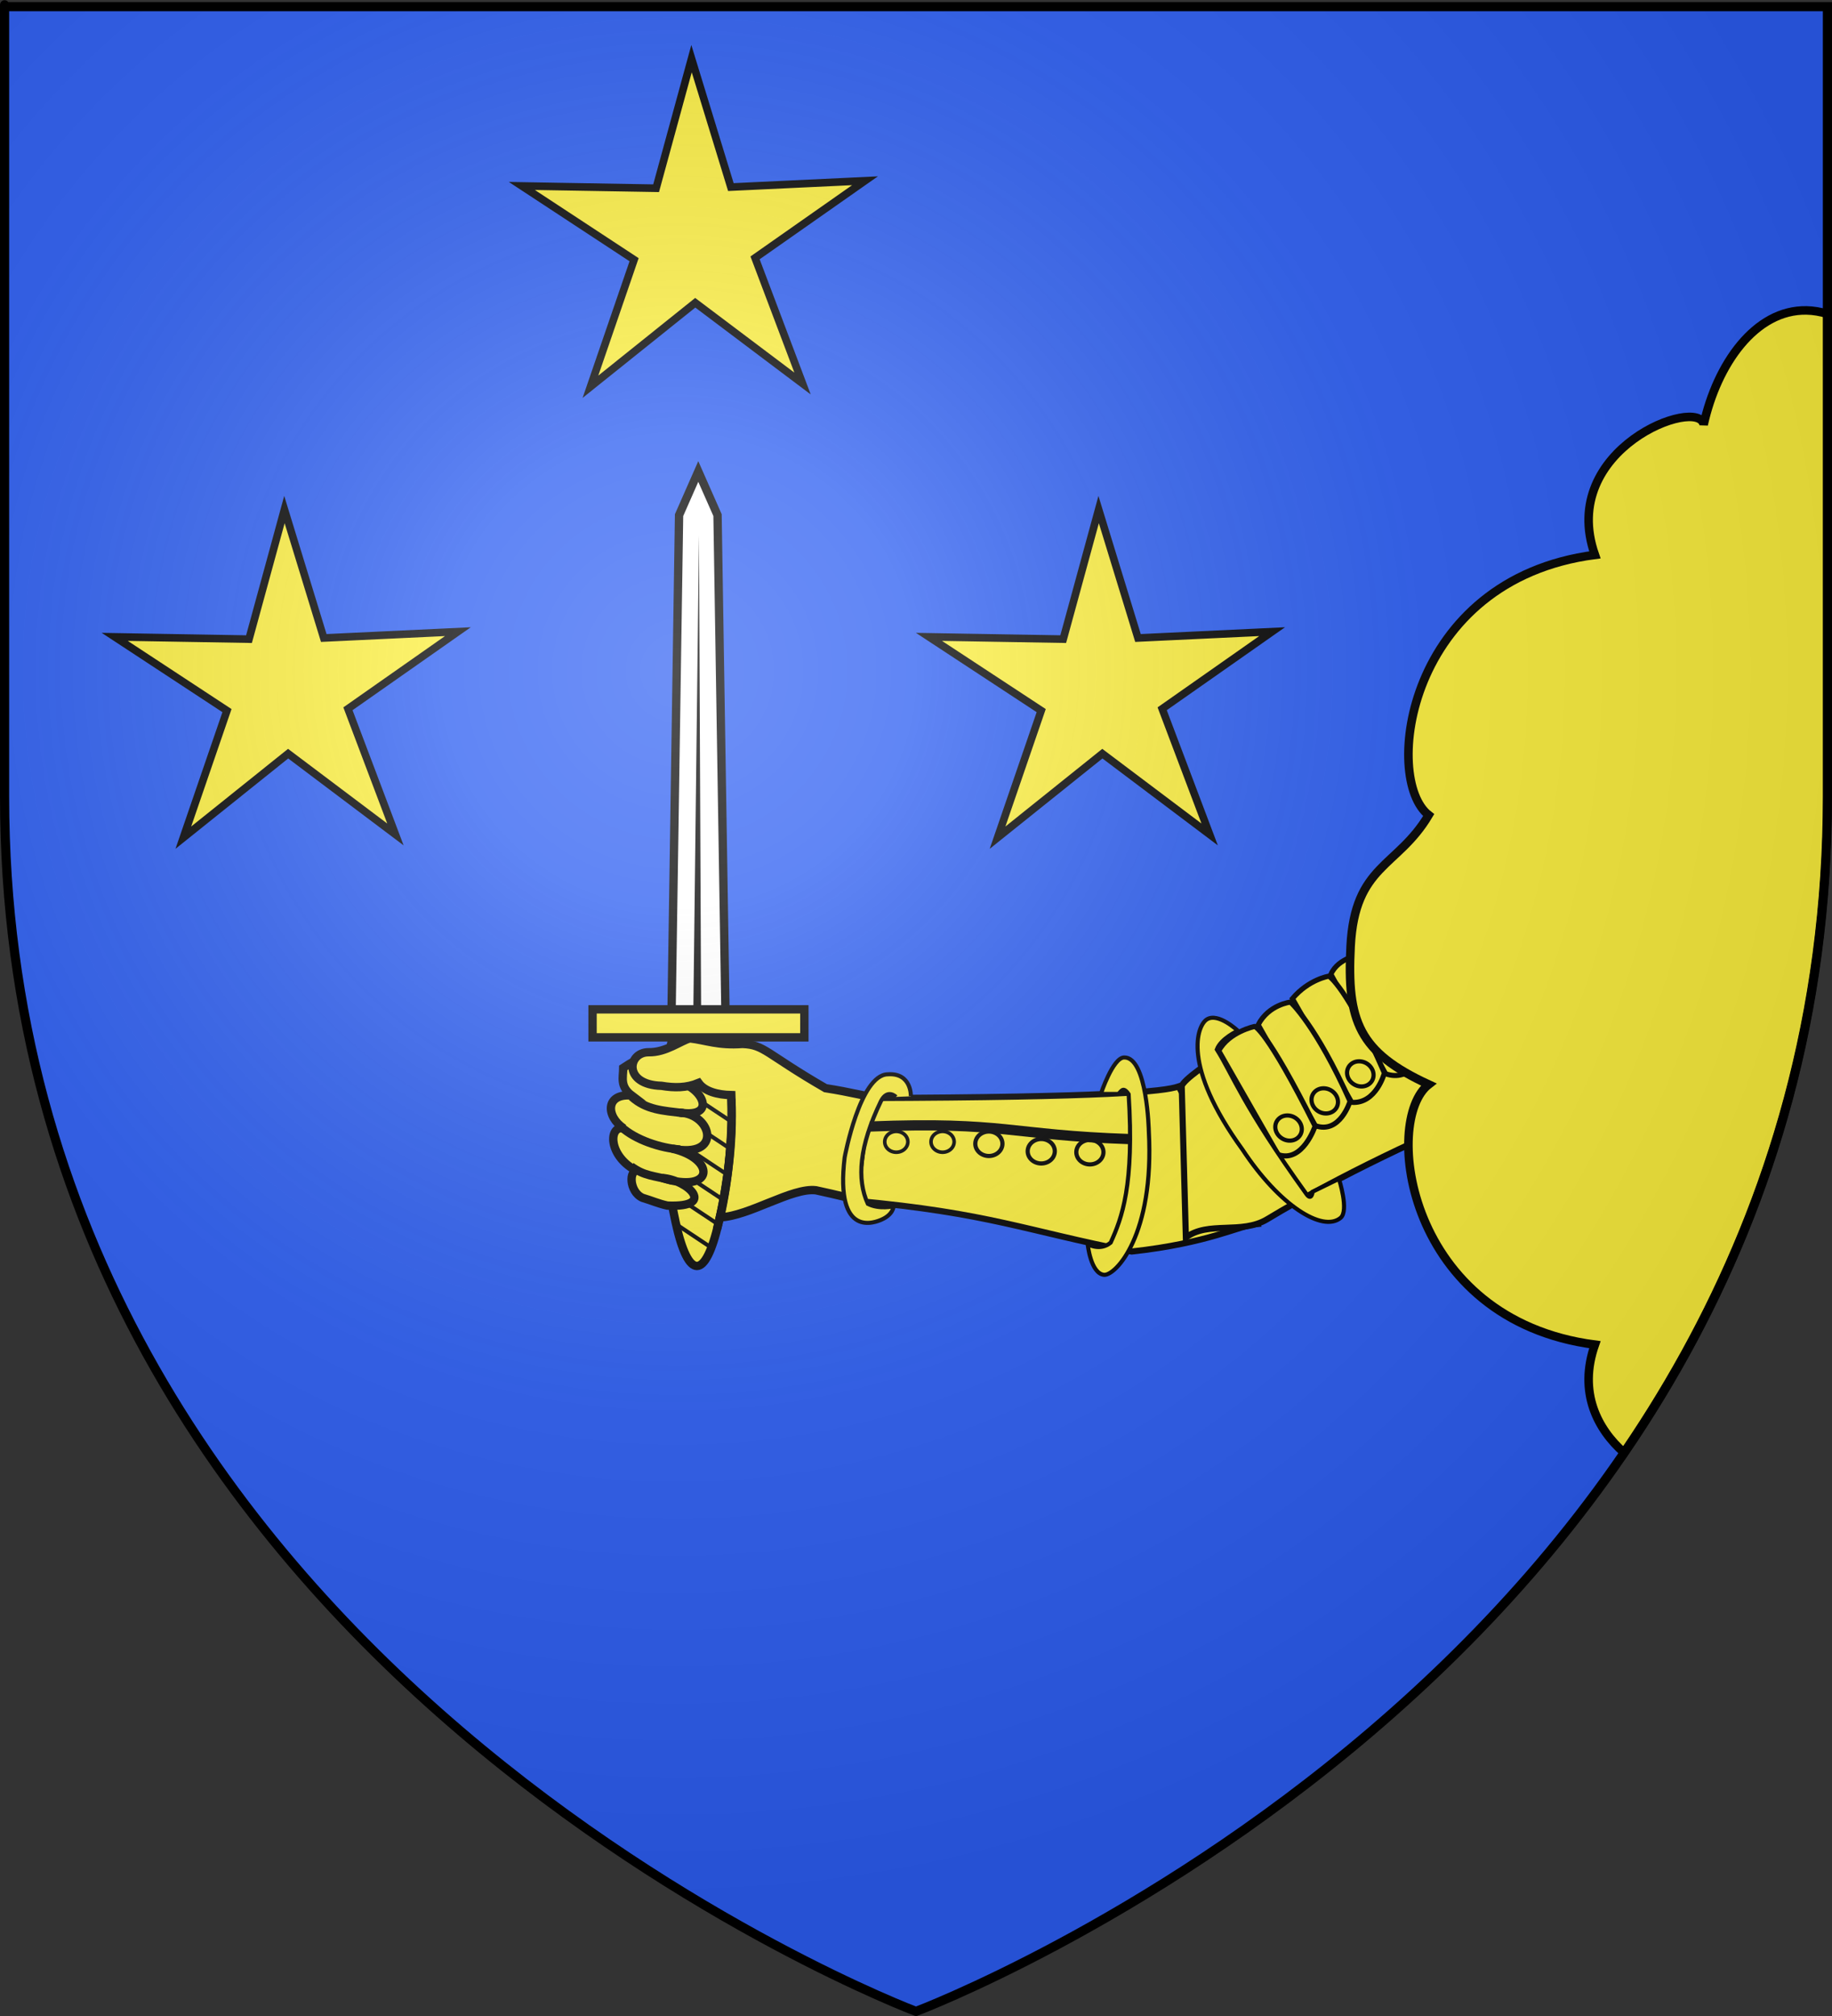 <?xml version="1.0" encoding="UTF-8" standalone="no"?>
<svg
   xmlns:dc="http://purl.org/dc/elements/1.1/"
   xmlns:cc="http://web.resource.org/cc/"
   xmlns:rdf="http://www.w3.org/1999/02/22-rdf-syntax-ns#"
   xmlns:svg="http://www.w3.org/2000/svg"
   xmlns="http://www.w3.org/2000/svg"
   xmlns:xlink="http://www.w3.org/1999/xlink"
   xmlns:sodipodi="http://sodipodi.sourceforge.net/DTD/sodipodi-0.dtd"
   xmlns:inkscape="http://www.inkscape.org/namespaces/inkscape"
   height="660"
   width="600"
   version="1.0"
   id="svg2"
   sodipodi:version="0.32"
   inkscape:version="0.44.1"
   sodipodi:docname="Blason_Granville_50_1487.svg"
   sodipodi:docbase="L:\blasons"
   inkscape:export-filename="/Users/olivier/Desktop/Blason Rouge/Blason_Vide_3D.png"
   inkscape:export-xdpi="144"
   inkscape:export-ydpi="144">
  <rect width="100%" height="100%" fill="#333333" stroke="none"/>
  <sodipodi:namedview
     inkscape:window-height="712"
     inkscape:window-width="1024"
     inkscape:pageshadow="2"
     inkscape:pageopacity="0.0"
     guidetolerance="10.0"
     gridtolerance="10.0"
     objecttolerance="10.0"
     borderopacity="1.0"
     bordercolor="#666666"
     pagecolor="#ffffff"
     id="base"
     showgrid="false"
     height="660px"
     inkscape:zoom="0.89095454"
     inkscape:cx="410.32179"
     inkscape:cy="381.78835"
     inkscape:window-x="-4"
     inkscape:window-y="-4"
     inkscape:current-layer="layer3" />
  <desc
     id="desc4">Flag of Canton of Valais (Wallis)</desc>
  <defs
     id="defs6">
    <linearGradient
       id="linearGradient2893">
      <stop
         style="stop-color:white;stop-opacity:0.314;"
         offset="0"
         id="stop2895" />
      <stop
         id="stop2897"
         offset="0.19"
         style="stop-color:white;stop-opacity:0.251;" />
      <stop
         style="stop-color:#6b6b6b;stop-opacity:0.125;"
         offset="0.6"
         id="stop2901" />
      <stop
         style="stop-color:black;stop-opacity:0.125;"
         offset="1"
         id="stop2899" />
    </linearGradient>
    <linearGradient
       id="linearGradient2885">
      <stop
         id="stop2887"
         offset="0"
         style="stop-color:white;stop-opacity:1;" />
      <stop
         style="stop-color:white;stop-opacity:1;"
         offset="0.229"
         id="stop2891" />
      <stop
         id="stop2889"
         offset="1"
         style="stop-color:black;stop-opacity:1;" />
    </linearGradient>
    <linearGradient
       id="linearGradient2955">
      <stop
         id="stop2867"
         offset="0"
         style="stop-color:#fd0000;stop-opacity:1;" />
      <stop
         style="stop-color:#e77275;stop-opacity:0.659;"
         offset="0.5"
         id="stop2873" />
      <stop
         style="stop-color:black;stop-opacity:0.323;"
         offset="1"
         id="stop2959" />
    </linearGradient>
    <radialGradient
       inkscape:collect="always"
       xlink:href="#linearGradient2955"
       id="radialGradient2961"
       cx="225.524"
       cy="218.901"
       fx="225.524"
       fy="218.901"
       r="300"
       gradientTransform="matrix(-4.167939e-4,2.183,-1.884,-3.599562e-4,615.597,-289.121)"
       gradientUnits="userSpaceOnUse" />
    <polygon
       id="star"
       transform="scale(53,53)"
       points="0,-1 0.588,0.809 -0.951,-0.309 0.951,-0.309 -0.588,0.809 0,-1 " />
    <clipPath
       id="clip">
      <path
         d="M 0,-200 L 0,600 L 300,600 L 300,-200 L 0,-200 z "
         id="path10" />
    </clipPath>
    <radialGradient
       inkscape:collect="always"
       xlink:href="#linearGradient2955"
       id="radialGradient1911"
       gradientUnits="userSpaceOnUse"
       gradientTransform="matrix(-4.167939e-4,2.183,-1.884,-3.599562e-4,615.597,-289.121)"
       cx="225.524"
       cy="218.901"
       fx="225.524"
       fy="218.901"
       r="300" />
    <radialGradient
       inkscape:collect="always"
       xlink:href="#linearGradient2955"
       id="radialGradient2865"
       gradientUnits="userSpaceOnUse"
       gradientTransform="matrix(0,1.749,-1.593,-1.049767e-7,551.788,-191.29)"
       cx="225.524"
       cy="218.901"
       fx="225.524"
       fy="218.901"
       r="300" />
    <radialGradient
       inkscape:collect="always"
       xlink:href="#linearGradient2955"
       id="radialGradient2871"
       gradientUnits="userSpaceOnUse"
       gradientTransform="matrix(0,1.386,-1.323,-5.741131e-8,-158.082,-109.541)"
       cx="225.524"
       cy="218.901"
       fx="225.524"
       fy="218.901"
       r="300" />
    <radialGradient
       inkscape:collect="always"
       xlink:href="#linearGradient2893"
       id="radialGradient3163"
       gradientUnits="userSpaceOnUse"
       gradientTransform="matrix(1.353,0,0,1.349,-77.629,-85.747)"
       cx="221.445"
       cy="226.331"
       fx="221.445"
       fy="226.331"
       r="300" />
  </defs>
  <g
     inkscape:groupmode="layer"
     id="layer3"
     inkscape:label="Fond écu"
     style="display:inline">
    <path
       id="path2855"
       style="fill:#2b5df2;fill-opacity:1;fill-rule:evenodd;stroke:none;stroke-width:1px;stroke-linecap:butt;stroke-linejoin:miter;stroke-opacity:1"
       d="M 300,658.5 C 300,658.5 598.5,546.18 598.5,260.728 C 598.5,-24.723 598.5,2.176 598.5,2.176 L 1.5,2.176 L 1.5,260.728 C 1.5,546.18 300,658.5 300,658.5 z "
       sodipodi:nodetypes="cccccc" />
    <g
       id="g7376">
      <g
         transform="matrix(0.866,-0.5,0.5,0.866,-99.453,158.533)"
         id="g7291">
        <path
           d="M 169.119,376.741 C 155.841,390.982 151.043,388.212 156.924,369.7 C 162.805,351.188 173.368,330.32 186.831,316.186 C 200.294,302.051 206.762,305.785 201.252,324.512 C 195.743,343.238 182.396,362.499 169.119,376.741 z "
           style="fill:#fcef3c;fill-opacity:1;fill-rule:nonzero;stroke:black;stroke-width:2.733;stroke-miterlimit:4;stroke-dasharray:none;stroke-opacity:1"
           id="path18781" />
        <g
           id="g7278">
          <g
             id="g18785"
             transform="matrix(-0.371,-0.214,0.214,-0.371,215.424,510.591)">
            <path
               id="path18787"
               style="fill:white;fill-opacity:1;fill-rule:nonzero;stroke:black;stroke-width:6.378;stroke-miterlimit:4;stroke-dasharray:none;stroke-opacity:1"
               d="M 244.457,371.58 L 285.873,371.58 L 279.873,757.438 L 265.165,790.794 L 250.457,757.438 L 244.457,371.58 z " />
            <path
               id="path18789"
               style="fill:black;fill-opacity:1;fill-rule:evenodd;stroke:none;stroke-width:4;stroke-linecap:butt;stroke-linejoin:miter;stroke-miterlimit:4;stroke-dasharray:none;stroke-opacity:1"
               d="M 263.156,375.062 L 264.652,742.094 L 269.156,375.062 L 263.156,375.062 z " />
          </g>
          <path
             id="path18783"
             style="fill:black;fill-opacity:1;fill-rule:nonzero;stroke:none;stroke-width:5;stroke-miterlimit:4;stroke-opacity:1"
             d="M 162.792,383.874 C 163.142,383.58 163.486,383.288 163.823,382.989 L 157.125,369.513 C 156.928,370.103 156.739,370.694 156.548,371.286 L 162.792,383.874 z M 168.53,378.335 C 168.849,377.994 169.168,377.651 169.485,377.307 L 160.731,359.666 C 160.51,360.219 160.291,360.771 160.075,361.327 L 168.53,378.335 z M 173.974,372.231 C 174.285,371.868 174.6,371.507 174.907,371.141 L 164.677,350.557 C 164.437,351.067 164.2,351.576 163.966,352.088 L 173.974,372.231 z M 179.247,365.749 C 179.543,365.366 179.837,364.981 180.129,364.596 L 168.949,342.082 C 168.693,342.553 168.438,343.027 168.187,343.501 L 179.247,365.749 z M 184.302,358.844 C 184.585,358.436 184.871,358.033 185.151,357.623 L 173.523,334.209 C 173.249,334.649 172.984,335.091 172.714,335.535 L 184.302,358.844 z M 189.135,351.498 C 189.406,351.059 189.677,350.614 189.944,350.172 L 178.382,326.894 C 178.093,327.301 177.81,327.717 177.525,328.127 L 189.135,351.498 z M 193.695,343.6 C 193.949,343.127 194.207,342.657 194.457,342.181 L 183.506,320.145 C 183.395,320.271 183.28,320.401 183.17,320.526 C 182.974,320.771 182.781,321.014 182.587,321.26 L 193.695,343.6 z M 197.938,335.075 C 198.159,334.543 198.384,334.007 198.605,333.47 L 188.957,314.028 C 188.631,314.365 188.311,314.705 187.991,315.05 L 197.938,335.075 z " />
          <rect
             transform="matrix(-0.866,-0.5,0.5,-0.866,0,0)"
             id="rect18791"
             style="fill:#fcef3c;fill-opacity:1;fill-rule:nonzero;stroke:black;stroke-width:2.733;stroke-miterlimit:4;stroke-dasharray:none;stroke-opacity:1"
             y="-181.079"
             x="-362.904"
             height="9.158"
             width="69.37" />
          <path
             sodipodi:nodetypes="ccccccccccccc"
             id="path15830"
             d="M 181.116,319.903 C 176.594,317.805 174.227,316.803 167.373,317.256 C 165.864,319.873 163.29,321.875 165.256,326.499 C 158.116,321.474 154.456,328.175 157.613,334.5 C 153.75,330.992 148.388,339.959 154.543,349.023 C 152.507,346.738 148.649,353.252 151.567,357.269 C 153.839,359.681 155.111,361.501 157.348,363.544 C 170.975,372.251 167.447,359.689 160.428,354.889 C 172.541,368.118 178.829,358.25 168.036,348.19 C 180.669,359.429 185.11,344.955 176.087,339.213 C 186.083,347.286 186.914,335.189 179.78,329.338 L 176.822,324.554 L 181.116,319.903 z "
             style="fill:#fcef3c;fill-opacity:1;fill-rule:evenodd;stroke:black;stroke-width:2.733;stroke-linecap:butt;stroke-linejoin:miter;stroke-miterlimit:4;stroke-dasharray:none;stroke-opacity:1;display:inline" />
          <path
             sodipodi:nodetypes="cccccccccccc"
             id="path16951"
             d="M 177.102,316.973 C 171.113,313.517 164.5,321.994 175.269,328.611 C 178.56,331.311 181.928,333.301 186.278,333.876 C 186.613,337.265 189.7,340.35 193.568,342.693 C 187.862,353.501 179.254,365.973 170.366,375.512 C 178.929,379.943 195.651,378.774 201.981,383.521 C 225.371,404.755 198.194,383.819 229.301,397.184 L 259.474,384.311 C 236.97,371.951 234.393,366.586 221.409,356.148 C 210.049,336.431 211.252,333.895 205.126,330.016 C 197.816,326.466 195.399,323.008 191.13,319.844 C 188.238,318.977 182.007,319.964 177.102,316.973 z "
             style="fill:#fcef3c;fill-opacity:1;fill-rule:evenodd;stroke:black;stroke-width:2.733;stroke-linecap:butt;stroke-linejoin:miter;stroke-miterlimit:4;stroke-dasharray:none;stroke-opacity:1;display:inline" />
          <path
             sodipodi:nodetypes="cc"
             d="M 192.942,343.779 C 186.035,357.196 176.462,369.12 167.52,378.406"
             style="fill:none;fill-opacity:1;fill-rule:nonzero;stroke:black;stroke-width:2.733;stroke-miterlimit:4;stroke-dasharray:none;stroke-opacity:1;display:inline"
             id="path16953" />
          <path
             sodipodi:nodetypes="cc"
             id="path22348"
             d="M 165.026,326.833 C 167.071,333.025 171.591,335.864 176.944,339.887"
             style="fill:none;fill-rule:evenodd;stroke:black;stroke-width:2.733;stroke-linecap:butt;stroke-linejoin:miter;stroke-miterlimit:4;stroke-dasharray:none;stroke-opacity:1" />
          <path
             sodipodi:nodetypes="cc"
             id="path22350"
             d="M 157.084,333.534 C 159.043,339.76 164.873,346.155 170.137,349.742"
             style="fill:none;fill-rule:evenodd;stroke:black;stroke-width:2.733;stroke-linecap:butt;stroke-linejoin:miter;stroke-miterlimit:4;stroke-dasharray:none;stroke-opacity:1" />
          <path
             sodipodi:nodetypes="cc"
             id="path22352"
             d="M 153.456,346.486 C 155.753,351.565 158.297,352.678 162.681,357.112"
             style="fill:none;fill-rule:evenodd;stroke:black;stroke-width:2.733;stroke-linecap:butt;stroke-linejoin:miter;stroke-miterlimit:4;stroke-dasharray:none;stroke-opacity:1" />
        </g>
      </g>
      <g
         transform="matrix(0.866,-0.5,0.5,0.866,-95.776,161.142)"
         id="g7344">
        <path
           style="fill:#fcef3c;fill-opacity:1;fill-rule:evenodd;stroke:black;stroke-width:2.01;stroke-linecap:butt;stroke-linejoin:miter;stroke-miterlimit:4;stroke-dasharray:none;stroke-opacity:1"
           d="M 319.949,409.38 C 319.949,409.38 319.582,461.155 319.582,461.155 C 314.763,458.849 302.897,458.765 279.624,448.495 C 253.017,425.352 245.647,414.322 209.704,388.971 L 230.241,361.959 C 298.027,400.782 314.873,408.395 319.949,409.38 z "
           id="path7334"
           sodipodi:nodetypes="cccccc" />
        <path
           style="fill:#fcef3c;fill-opacity:1;fill-rule:evenodd;stroke:black;stroke-width:1.34;stroke-linecap:butt;stroke-linejoin:miter;stroke-miterlimit:4;stroke-dasharray:none;stroke-opacity:1"
           d="M 238.083,366.051 C 238.083,366.051 237.1,362.235 233.113,364.81 C 219.563,374.022 213.453,382.956 212.603,391.767 C 214.911,395.35 219.526,396.668 219.526,396.668 C 219.526,396.668 218.134,398.961 213.913,398.49 C 212.033,398.28 197.274,396.634 213.625,374.811 C 213.625,374.811 231.434,353.93 239.421,358.291 C 246.557,361.737 242.409,368.335 242.409,368.335"
           id="path3155"
           sodipodi:nodetypes="cccccccc" />
        <path
           sodipodi:nodetypes="cccccscsc"
           id="path4927"
           d="M 296.672,398.78 C 296.672,398.78 300.916,401.23 301.579,401.613 C 302.669,401.631 304.281,399.9 304.525,403.403 C 291.237,430.179 282.331,437.402 275.126,442.543 C 270.569,443.289 268.369,439.192 268.369,439.192 C 268.369,439.192 264.375,448.031 267.981,450.574 C 271.023,452.72 288.748,447.678 304.188,417.194 C 304.188,417.194 315.951,395.838 309.238,392.233 C 305.982,390.487 296.672,398.78 296.672,398.78 z "
           style="fill:#fcef3c;fill-opacity:1;fill-rule:evenodd;stroke:black;stroke-width:1.34;stroke-linecap:butt;stroke-linejoin:miter;stroke-miterlimit:4;stroke-dasharray:none;stroke-opacity:1" />
        <path
           transform="matrix(2.37,1.368,-1.368,2.37,-46.439,1.392)"
           d="M 181.501 70.052 A 1.623 1.463 0 1 1  178.255,70.052 A 1.623 1.463 0 1 1  181.501 70.052 z"
           sodipodi:ry="1.4629796"
           sodipodi:rx="1.622993"
           sodipodi:cy="70.052406"
           sodipodi:cx="179.87791"
           id="path10265"
           style="fill:#fcef3c;fill-opacity:1;stroke:black;stroke-width:0.5;stroke-miterlimit:4;stroke-dasharray:none;stroke-opacity:1"
           sodipodi:type="arc" />
        <path
           sodipodi:type="arc"
           style="fill:#fcef3c;fill-opacity:1;stroke:black;stroke-width:0.5;stroke-miterlimit:4;stroke-dasharray:none;stroke-opacity:1"
           id="path10267"
           sodipodi:cx="179.87791"
           sodipodi:cy="70.052406"
           sodipodi:rx="1.622993"
           sodipodi:ry="1.4629796"
           d="M 181.501 70.052 A 1.623 1.463 0 1 1  178.255,70.052 A 1.623 1.463 0 1 1  181.501 70.052 z"
           transform="matrix(2.37,1.368,-1.368,2.37,-60.08,-6.837)" />
        <path
           transform="matrix(2.37,1.368,-1.368,2.37,-73.71,-17.536)"
           d="M 181.501 70.052 A 1.623 1.463 0 1 1  178.255,70.052 A 1.623 1.463 0 1 1  181.501 70.052 z"
           sodipodi:ry="1.4629796"
           sodipodi:rx="1.622993"
           sodipodi:cy="70.052406"
           sodipodi:cx="179.87791"
           id="path10269"
           style="fill:#fcef3c;fill-opacity:1;stroke:black;stroke-width:0.5;stroke-miterlimit:4;stroke-dasharray:none;stroke-opacity:1"
           sodipodi:type="arc" />
        <path
           sodipodi:type="arc"
           style="fill:#fcef3c;fill-opacity:1;stroke:black;stroke-width:0.5;stroke-miterlimit:4;stroke-dasharray:none;stroke-opacity:1"
           id="path10271"
           sodipodi:cx="179.87791"
           sodipodi:cy="70.052406"
           sodipodi:rx="1.622993"
           sodipodi:ry="1.4629796"
           d="M 181.501 70.052 A 1.623 1.463 0 1 1  178.255,70.052 A 1.623 1.463 0 1 1  181.501 70.052 z"
           transform="matrix(2.02,1.166,-1.166,2.02,-37.714,35.186)" />
        <path
           transform="matrix(2.02,1.166,-1.166,2.02,-50.844,27.605)"
           d="M 181.501 70.052 A 1.623 1.463 0 1 1  178.255,70.052 A 1.623 1.463 0 1 1  181.501 70.052 z"
           sodipodi:ry="1.4629796"
           sodipodi:rx="1.622993"
           sodipodi:cy="70.052406"
           sodipodi:cx="179.87791"
           id="path10273"
           style="fill:#fcef3c;fill-opacity:1;stroke:black;stroke-width:0.5;stroke-miterlimit:4;stroke-dasharray:none;stroke-opacity:1"
           sodipodi:type="arc" />
        <path
           style="fill:#fcef3c;fill-opacity:1;fill-rule:evenodd;stroke:black;stroke-width:3.35px;stroke-linecap:butt;stroke-linejoin:miter;stroke-opacity:1"
           d="M 225.837,370.18 C 264.969,390.772 264.195,395.578 297.497,416.305"
           id="path10275"
           sodipodi:nodetypes="cc" />
      </g>
      <g
         transform="translate(66.667,-53.968)"
         id="g7355">
        <path
           style="fill:#fcef3c;fill-opacity:1;fill-rule:evenodd;stroke:black;stroke-width:2.01;stroke-linecap:butt;stroke-linejoin:miter;stroke-miterlimit:4;stroke-dasharray:none;stroke-opacity:1"
           d="M 321.717,459.099 C 321.717,459.099 320.352,409.483 320.352,409.483 C 323.886,400.912 421.574,349.168 439.633,329.529 L 458.234,402.567 C 458.234,402.567 397.486,423.511 348.334,453.125 C 339.928,458.19 329.083,453.588 321.717,459.099 z "
           id="path2266"
           sodipodi:nodetypes="ccccsc" />
        <path
           sodipodi:nodetypes="ccccc"
           id="path46445"
           d="M 415.625,342.205 L 434.681,377.571 C 442.755,380.481 448.647,370.973 448.647,370.973 C 453.892,348.136 430.016,334.187 424.526,334.568 C 424.526,334.568 418.094,336.628 415.625,342.205 z "
           style="fill:#fcef3c;fill-opacity:1;fill-rule:evenodd;stroke:black;stroke-width:1.675;stroke-linecap:butt;stroke-linejoin:miter;stroke-miterlimit:4;stroke-dasharray:none;stroke-opacity:1" />
        <g
           id="g46455"
           transform="matrix(0.866,0.5,-0.5,0.866,26.914,-8.645228e-2)"
           style="fill:#fcef3c;fill-opacity:1">
          <path
             sodipodi:nodetypes="ccccc"
             id="path46441"
             d="M 500.617,114.223 L 534.704,135.521 C 543.151,134.004 541.318,123.518 541.318,123.518 C 522.04,100.126 507.484,103.158 507.484,103.158 C 507.484,103.158 499.967,108.158 500.617,114.223 z "
             style="fill:#fcef3c;fill-opacity:1;fill-rule:evenodd;stroke:black;stroke-width:1.675;stroke-linecap:butt;stroke-linejoin:miter;stroke-miterlimit:4;stroke-dasharray:none;stroke-opacity:1" />
          <path
             transform="matrix(2.246,0,0,2.246,130.561,-31.632)"
             d="M 181.501 70.052 A 1.623 1.463 0 1 1  178.255,70.052 A 1.623 1.463 0 1 1  181.501 70.052 z"
             sodipodi:ry="1.4629796"
             sodipodi:rx="1.622993"
             sodipodi:cy="70.052406"
             sodipodi:cx="179.87791"
             id="path46443"
             style="fill:#fcef3c;fill-opacity:1;stroke:black;stroke-width:0.5;stroke-miterlimit:4;stroke-dasharray:none;stroke-opacity:1"
             sodipodi:type="arc" />
        </g>
        <path
           sodipodi:nodetypes="ccccc"
           id="path46437"
           d="M 391.497,358.255 L 409.376,393.38 C 419.856,397.679 421.757,384.61 421.757,384.61 C 414.996,355.802 402.878,349.518 402.878,349.518 C 402.878,349.518 393.966,352.678 391.497,358.255 z "
           style="fill:#fcef3c;fill-opacity:1;fill-rule:evenodd;stroke:black;stroke-width:1.675;stroke-linecap:butt;stroke-linejoin:miter;stroke-miterlimit:4;stroke-dasharray:none;stroke-opacity:1" />
        <path
           transform="matrix(1.945,1.123,-1.123,1.945,143.52,47.748)"
           d="M 181.501 70.052 A 1.623 1.463 0 1 1  178.255,70.052 A 1.623 1.463 0 1 1  181.501 70.052 z"
           sodipodi:ry="1.4629796"
           sodipodi:rx="1.622993"
           sodipodi:cy="70.052406"
           sodipodi:cx="179.87791"
           id="path46439"
           style="fill:#fcef3c;fill-opacity:1;stroke:black;stroke-width:0.5;stroke-miterlimit:4;stroke-dasharray:none;stroke-opacity:1"
           sodipodi:type="arc" />
        <path
           style="fill:#fcef3c;fill-opacity:1;fill-rule:evenodd;stroke:black;stroke-width:1.675;stroke-linecap:butt;stroke-linejoin:miter;stroke-miterlimit:4;stroke-dasharray:none;stroke-opacity:1"
           d="M 380.431,365.637 L 399.838,399.601 C 407.912,402.511 408.896,392.575 408.896,392.575 C 403.898,362.678 390.377,358.373 390.377,358.373 C 390.377,358.373 382.901,360.059 380.431,365.637 z "
           id="path8473"
           sodipodi:nodetypes="ccccc" />
        <path
           sodipodi:nodetypes="ccccc"
           id="path9360"
           d="M 369.222,372.921 L 387.135,405.492 C 395.208,408.402 399.361,399.411 399.361,399.411 C 387.76,372.069 379.26,366.418 379.26,366.418 C 379.26,366.418 371.692,367.344 369.222,372.921 z "
           style="fill:#fcef3c;fill-opacity:1;fill-rule:evenodd;stroke:black;stroke-width:1.675;stroke-linecap:butt;stroke-linejoin:miter;stroke-miterlimit:4;stroke-dasharray:none;stroke-opacity:1" />
        <path
           style="fill:#fcef3c;fill-opacity:1;fill-rule:evenodd;stroke:black;stroke-width:1.675;stroke-linecap:butt;stroke-linejoin:miter;stroke-miterlimit:4;stroke-dasharray:none;stroke-opacity:1"
           d="M 356.614,380.898 L 376.021,414.862 C 384.029,415.436 386.743,405.26 386.743,405.26 C 374.443,376.984 368.555,373.548 368.555,373.548 C 368.555,373.548 362.012,374.536 356.614,380.898 z "
           id="path9362"
           sodipodi:nodetypes="ccccc" />
        <path
           sodipodi:nodetypes="ccccc"
           id="path9364"
           d="M 345.404,389.462 L 364.112,422.492 C 372.186,425.403 375.492,414.509 375.492,414.509 C 364.298,389.523 355.977,382.031 355.977,382.031 C 355.977,382.031 348.828,382.845 345.404,389.462 z "
           style="fill:#fcef3c;fill-opacity:1;fill-rule:evenodd;stroke:black;stroke-width:1.675;stroke-linecap:butt;stroke-linejoin:miter;stroke-miterlimit:4;stroke-dasharray:none;stroke-opacity:1" />
        <path
           style="fill:#fcef3c;fill-opacity:1;fill-rule:evenodd;stroke:black;stroke-width:1.675;stroke-linecap:butt;stroke-linejoin:miter;stroke-miterlimit:4;stroke-dasharray:none;stroke-opacity:1"
           d="M 332.493,397.984 L 351.9,431.949 C 359.973,434.859 364.046,422.638 364.046,422.638 C 348.114,390.85 344.265,390.007 344.265,390.007 C 344.265,390.007 335.896,391.709 332.493,397.984 z "
           id="path9366"
           sodipodi:nodetypes="ccccc" />
        <path
           transform="matrix(2.37,1.368,-1.368,2.37,36.723,2.28)"
           d="M 181.501 70.052 A 1.623 1.463 0 1 1  178.255,70.052 A 1.623 1.463 0 1 1  181.501 70.052 z"
           sodipodi:ry="1.4629796"
           sodipodi:rx="1.622993"
           sodipodi:cy="70.052406"
           sodipodi:cx="179.87791"
           id="path10255"
           style="fill:#fcef3c;fill-opacity:1;stroke:black;stroke-width:0.5;stroke-miterlimit:4;stroke-dasharray:none;stroke-opacity:1"
           sodipodi:type="arc" />
        <path
           sodipodi:type="arc"
           style="fill:#fcef3c;fill-opacity:1;stroke:black;stroke-width:0.5;stroke-miterlimit:4;stroke-dasharray:none;stroke-opacity:1"
           id="path10257"
           sodipodi:cx="179.87791"
           sodipodi:cy="70.052406"
           sodipodi:rx="1.622993"
           sodipodi:ry="1.4629796"
           d="M 181.501 70.052 A 1.623 1.463 0 1 1  178.255,70.052 A 1.623 1.463 0 1 1  181.501 70.052 z"
           transform="matrix(2.37,1.368,-1.368,2.37,48.369,-6.558)" />
        <path
           transform="matrix(2.37,1.368,-1.368,2.37,61.092,-13.892)"
           d="M 181.501 70.052 A 1.623 1.463 0 1 1  178.255,70.052 A 1.623 1.463 0 1 1  181.501 70.052 z"
           sodipodi:ry="1.4629796"
           sodipodi:rx="1.622993"
           sodipodi:cy="70.052406"
           sodipodi:cx="179.87791"
           id="path10259"
           style="fill:#fcef3c;fill-opacity:1;stroke:black;stroke-width:0.5;stroke-miterlimit:4;stroke-dasharray:none;stroke-opacity:1"
           sodipodi:type="arc" />
        <path
           sodipodi:type="arc"
           style="fill:#fcef3c;fill-opacity:1;stroke:black;stroke-width:0.5;stroke-miterlimit:4;stroke-dasharray:none;stroke-opacity:1"
           id="path10261"
           sodipodi:cx="179.87791"
           sodipodi:cy="70.052406"
           sodipodi:rx="1.622993"
           sodipodi:ry="1.4629796"
           d="M 181.501 70.052 A 1.623 1.463 0 1 1  178.255,70.052 A 1.623 1.463 0 1 1  181.501 70.052 z"
           transform="matrix(1.945,1.123,-1.123,1.945,131.348,53.18)" />
        <path
           sodipodi:type="arc"
           style="fill:#fcef3c;fill-opacity:1;stroke:black;stroke-width:0.5;stroke-miterlimit:4;stroke-dasharray:none;stroke-opacity:1"
           id="path10263"
           sodipodi:cx="179.87791"
           sodipodi:cy="70.052406"
           sodipodi:rx="1.622993"
           sodipodi:ry="1.4629796"
           d="M 181.501 70.052 A 1.623 1.463 0 1 1  178.255,70.052 A 1.623 1.463 0 1 1  181.501 70.052 z"
           transform="matrix(2.37,1.368,-1.368,2.37,24.867,11.175)" />
        <path
           style="fill:#fcef3c;fill-opacity:1;fill-rule:evenodd;stroke:black;stroke-width:1.34;stroke-linecap:butt;stroke-linejoin:miter;stroke-miterlimit:4;stroke-dasharray:none;stroke-opacity:1"
           d="M 371.844,439.902 C 371.844,439.902 363.248,444.104 363.248,444.104 C 363.248,444.104 362.928,447.286 361.217,444.907 C 340.232,415.743 337.206,406.08 331.851,397.537 C 333.198,393.917 338.736,391.416 338.736,391.416 C 338.736,391.416 332.314,385.349 328.584,387.706 C 325.437,389.695 320.207,402.692 340.282,430.344 C 352.359,448.635 366.475,457.509 372.376,452.688 C 375.235,450.349 371.844,439.902 371.844,439.902 z "
           id="path7584"
           sodipodi:nodetypes="ccsccscsc" />
        <path
           transform="matrix(1.945,1.123,-1.123,1.945,169.119,31.237)"
           d="M 181.501 70.052 A 1.623 1.463 0 1 1  178.255,70.052 A 1.623 1.463 0 1 1  181.501 70.052 z"
           sodipodi:ry="1.4629796"
           sodipodi:rx="1.622993"
           sodipodi:cy="70.052406"
           sodipodi:cx="179.87791"
           id="path46447"
           style="fill:#fcef3c;fill-opacity:1;stroke:black;stroke-width:0.5;stroke-miterlimit:4;stroke-dasharray:none;stroke-opacity:1"
           sodipodi:type="arc" />
      </g>
    </g>
    <path
       style="fill:#fcef3c;fill-rule:evenodd;stroke:black;stroke-width:2.797;stroke-linecap:butt;stroke-linejoin:miter;stroke-miterlimit:4;stroke-dasharray:none;stroke-opacity:1;display:inline;fill-opacity:1"
       d="M 591.688 101.625 C 574.818 101.273 562.304 119.319 557.969 139.031 C 556.543 129.63 510.108 146.808 522.344 181.656 C 460.561 189.735 452.78 255.152 467.906 266.844 C 457.664 284.075 443.721 283.076 442.344 309.781 C 441.076 334.37 445.036 344.481 467.906 355.031 C 452.78 366.723 460.561 432.14 522.344 440.219 C 516.855 455.851 523.173 467.908 531.938 475.625 C 570.639 419 598.5 347.932 598.5 260.719 C 598.5 86.301 598.5 121.327 598.5 102.75 C 596.164 102.042 593.885 101.671 591.688 101.625 z "
       id="path18863" />
    <g
       id="g8516">
      <path
         transform="matrix(1.17,0,0,1.17,29.79,-349.315)"
         d="M 313.147,532.047 L 283.113,509.443 L 253.779,532.949 L 265.995,497.399 L 234.576,476.765 L 272.16,477.398 L 282.076,441.139 L 293.088,477.08 L 330.636,475.306 L 299.857,496.885 L 313.147,532.047 z "
         inkscape:randomized="0"
         inkscape:rounded="0"
         inkscape:flatsided="false"
         sodipodi:arg2="1.5556137"
         sodipodi:arg1="0.92729522"
         sodipodi:r2="17.80415"
         sodipodi:r1="50.507626"
         sodipodi:cy="491.64124"
         sodipodi:cx="282.84271"
         sodipodi:sides="5"
         id="path4749"
         style="fill:#fcef3c;fill-opacity:1;stroke:black;stroke-width:2.128;stroke-miterlimit:4;stroke-dasharray:none;stroke-opacity:1;display:inline"
         sodipodi:type="star" />
      <path
         sodipodi:type="star"
         style="fill:#fcef3c;fill-opacity:1;stroke:black;stroke-width:2.128;stroke-miterlimit:4;stroke-dasharray:none;stroke-opacity:1;display:inline"
         id="path8512"
         sodipodi:sides="5"
         sodipodi:cx="282.84271"
         sodipodi:cy="491.64124"
         sodipodi:r1="50.507626"
         sodipodi:r2="17.80415"
         sodipodi:arg1="0.92729522"
         sodipodi:arg2="1.5556137"
         inkscape:flatsided="false"
         inkscape:rounded="0"
         inkscape:randomized="0"
         d="M 313.147,532.047 L 283.113,509.443 L 253.779,532.949 L 265.995,497.399 L 234.576,476.765 L 272.16,477.398 L 282.076,441.139 L 293.088,477.08 L 330.636,475.306 L 299.857,496.885 L 313.147,532.047 z "
         transform="matrix(1.17,0,0,1.17,-236.877,-349.315)" />
      <path
         transform="matrix(1.17,0,0,1.17,-103.543,-496.934)"
         d="M 313.147,532.047 L 283.113,509.443 L 253.779,532.949 L 265.995,497.399 L 234.576,476.765 L 272.16,477.398 L 282.076,441.139 L 293.088,477.08 L 330.636,475.306 L 299.857,496.885 L 313.147,532.047 z "
         inkscape:randomized="0"
         inkscape:rounded="0"
         inkscape:flatsided="false"
         sodipodi:arg2="1.5556137"
         sodipodi:arg1="0.92729522"
         sodipodi:r2="17.80415"
         sodipodi:r1="50.507626"
         sodipodi:cy="491.64124"
         sodipodi:cx="282.84271"
         sodipodi:sides="5"
         id="path8514"
         style="fill:#fcef3c;fill-opacity:1;stroke:black;stroke-width:2.128;stroke-miterlimit:4;stroke-dasharray:none;stroke-opacity:1;display:inline"
         sodipodi:type="star" />
    </g>
  </g>
  <g
     inkscape:groupmode="layer"
     id="layer4"
     inkscape:label="Meubles"
     sodipodi:insensitive="true" />
  <g
     inkscape:groupmode="layer"
     id="layer2"
     inkscape:label="Reflet final"
     sodipodi:insensitive="true">
    <path
       sodipodi:nodetypes="cccccc"
       d="M 300,658.5 C 300,658.5 598.5,546.18 598.5,260.728 C 598.5,-24.723 598.5,2.176 598.5,2.176 L 1.5,2.176 L 1.5,260.728 C 1.5,546.18 300,658.5 300,658.5 z "
       style="opacity:1;fill:url(#radialGradient3163);fill-opacity:1;fill-rule:evenodd;stroke:none;stroke-width:1px;stroke-linecap:butt;stroke-linejoin:miter;stroke-opacity:1"
       id="path2875"
       inkscape:export-xdpi="144"
       inkscape:export-ydpi="144" />
  </g>
  <g
     inkscape:groupmode="layer"
     id="layer1"
     inkscape:label="Contour final"
     sodipodi:insensitive="true">
    <path
       sodipodi:nodetypes="cccccc"
       d="M 300,658.5 C 300,658.5 1.5,546.18 1.5,260.728 C 1.5,-24.723 1.5,2.176 1.5,2.176 L 598.5,2.176 L 598.5,260.728 C 598.5,546.18 300,658.5 300,658.5 z "
       style="opacity:1;fill:none;fill-opacity:1;fill-rule:evenodd;stroke:#000000;stroke-width:3;stroke-linecap:butt;stroke-linejoin:miter;stroke-miterlimit:4;stroke-dasharray:none;stroke-opacity:1"
       id="path1411"
       inkscape:export-xdpi="144"
       inkscape:export-ydpi="144" />
  </g>
</svg>
